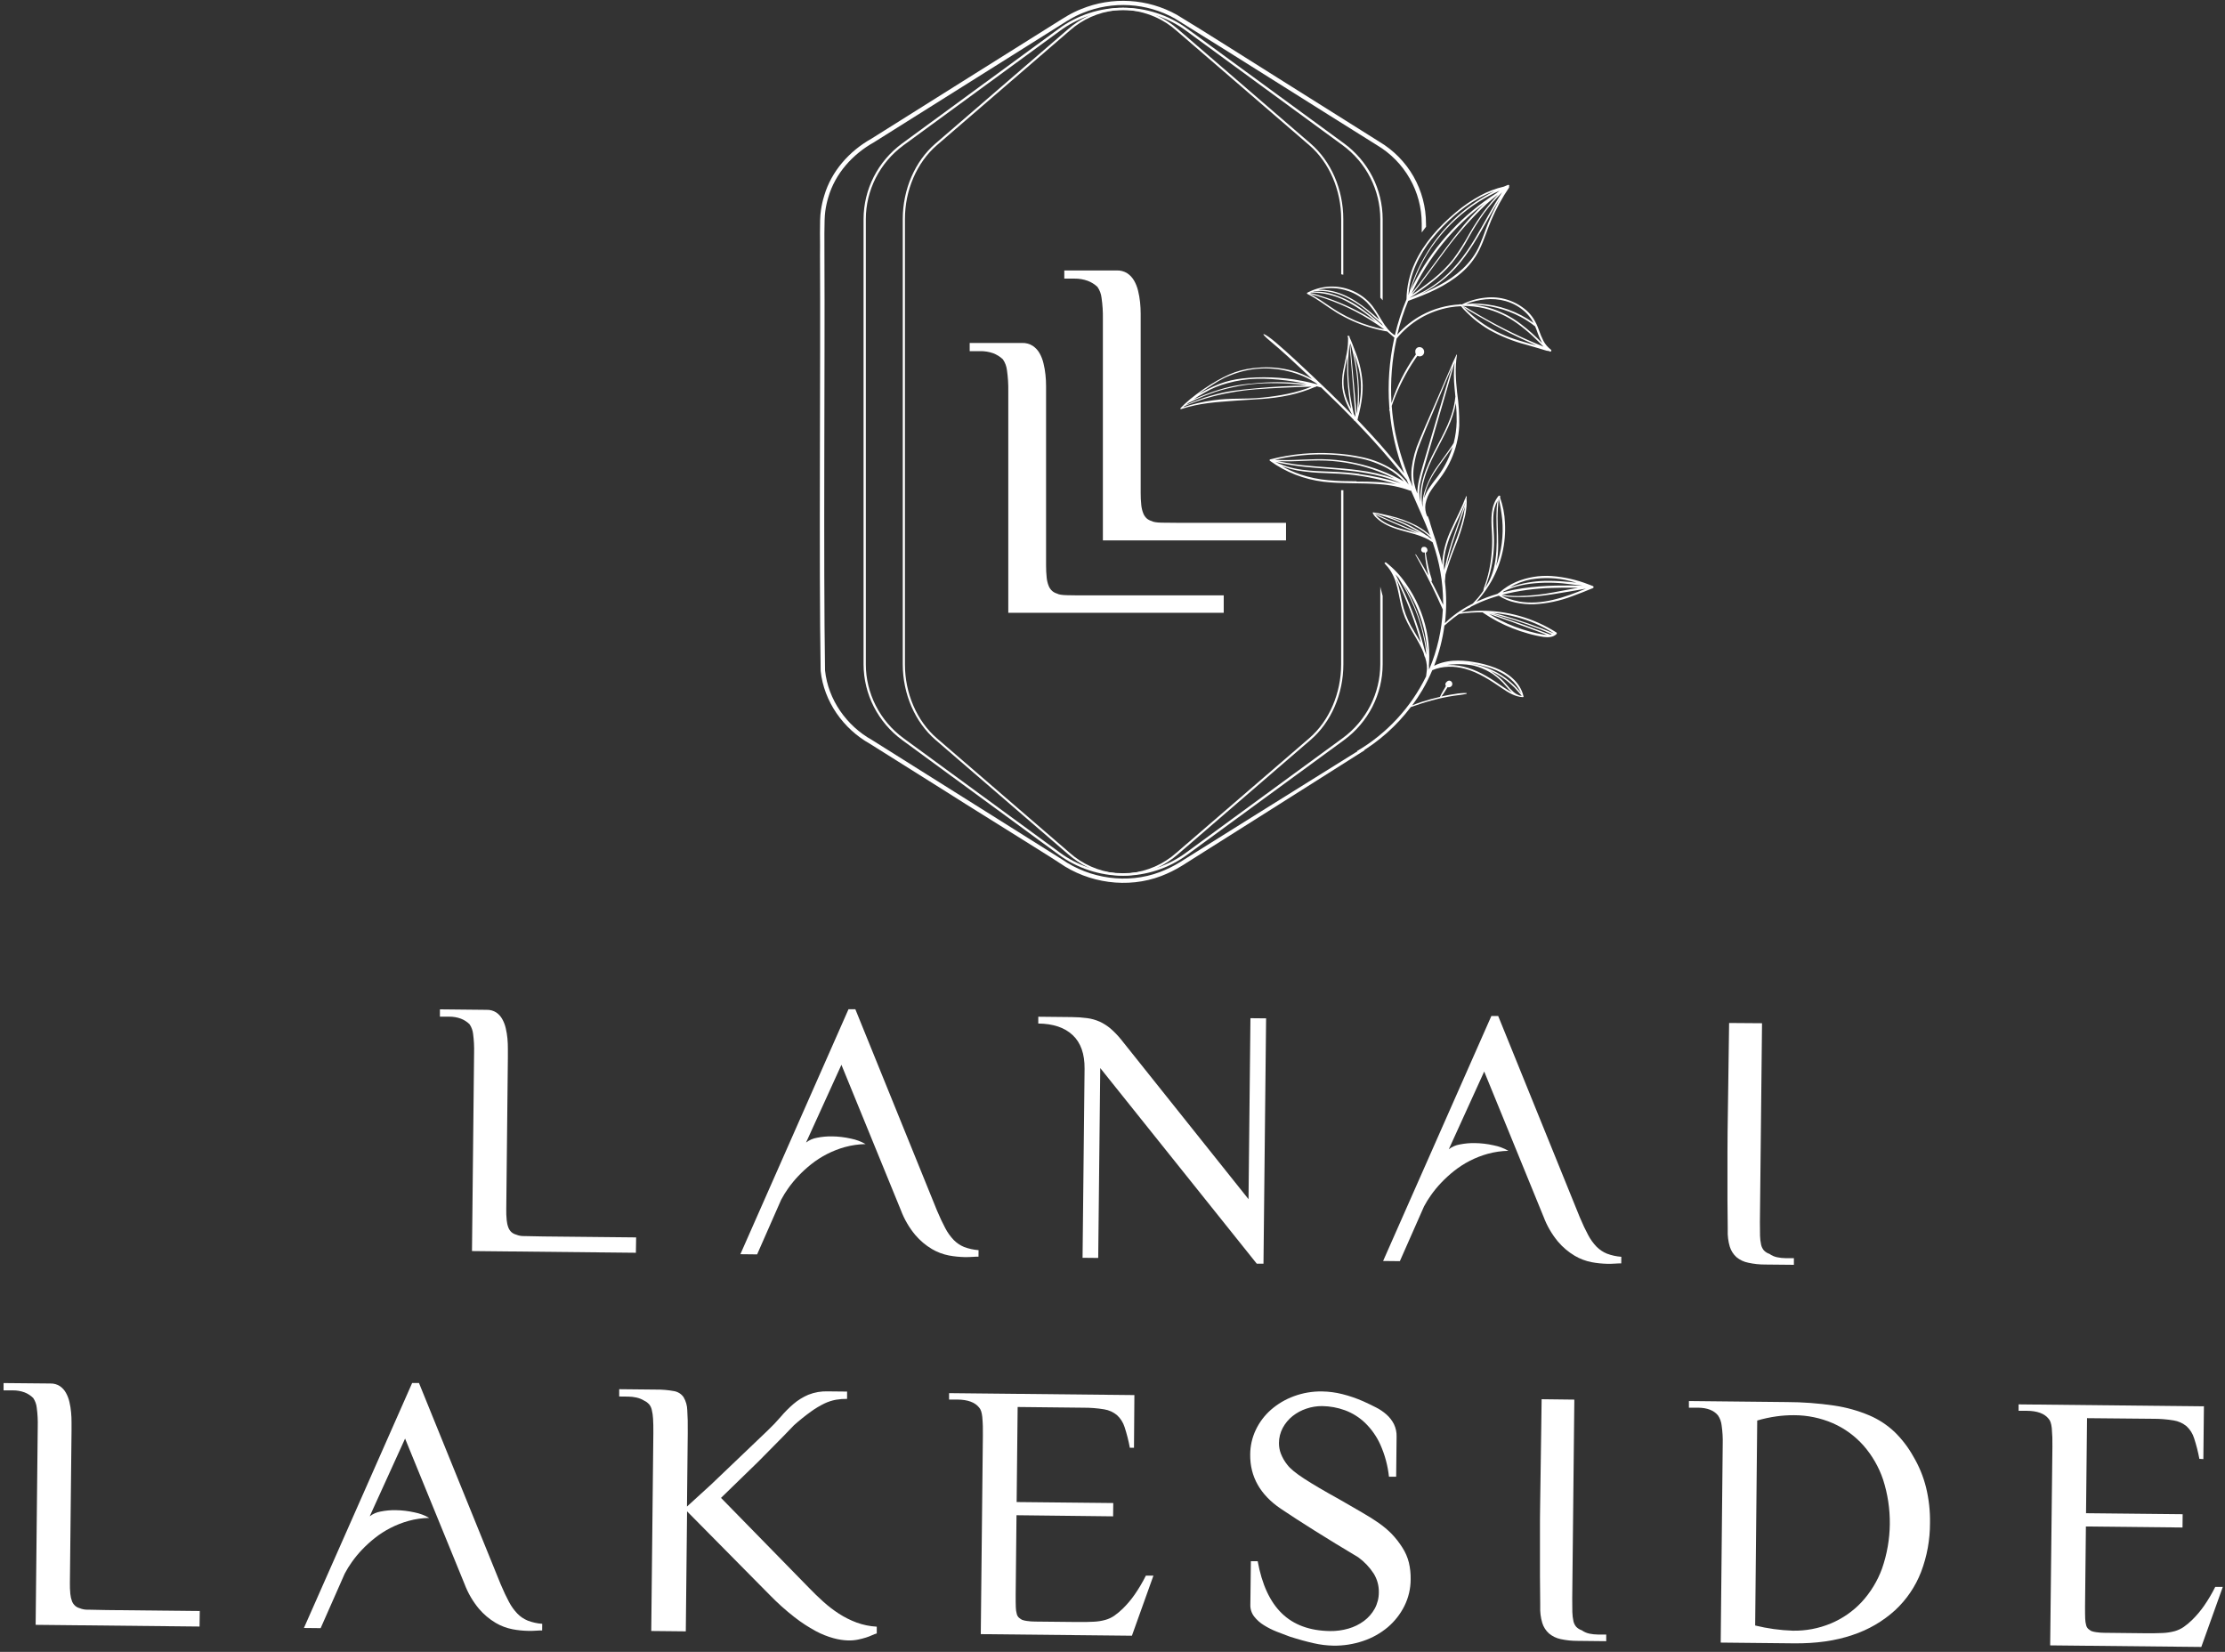 <svg width="392" height="291" viewBox="0 0 392 291" fill="none" xmlns="http://www.w3.org/2000/svg">
<rect x="0" y="0" width="392" height="291" fill="#333333" stroke="none"/>
<path d="M112.031 220.69L83.154 220.389L83.525 185.461C83.555 184.363 83.499 183.264 83.355 182.174C83.294 181.548 83.076 180.947 82.721 180.425C82.285 180.001 81.766 179.669 81.196 179.449C80.533 179.208 79.831 179.089 79.124 179.098H77.505V177.81L85.778 177.896C86.359 177.883 86.931 178.042 87.421 178.353C87.863 178.655 88.228 179.056 88.484 179.524C88.767 180.028 88.976 180.569 89.103 181.132C89.245 181.732 89.344 182.341 89.402 182.955C89.457 183.576 89.481 184.177 89.477 184.763C89.473 185.348 89.477 185.852 89.477 186.273L89.194 213.003C89.18 213.648 89.206 214.293 89.268 214.935C89.306 215.388 89.406 215.833 89.568 216.259C89.685 216.566 89.873 216.843 90.115 217.067C90.344 217.261 90.613 217.403 90.903 217.481C91.383 217.682 91.903 217.775 92.424 217.75C93.212 217.779 94.299 217.801 95.686 217.816L112.074 217.984L112.031 220.69Z" fill="white"/>
<path d="M172.391 221.381C172.096 221.381 171.733 221.381 171.312 221.416C170.89 221.451 170.425 221.455 169.917 221.451C169.002 221.43 168.091 221.336 167.191 221.17C166.133 220.966 165.119 220.583 164.193 220.038C163.082 219.378 162.089 218.54 161.254 217.559C160.17 216.254 159.312 214.778 158.717 213.194L148.242 187.577L142.01 201.272C142.573 200.836 143.236 200.546 143.94 200.429C144.811 200.253 145.699 200.172 146.588 200.187C147.701 200.201 148.811 200.332 149.897 200.577C150.813 200.755 151.693 201.082 152.501 201.545C151.266 201.569 150.039 201.746 148.849 202.072C146.682 202.677 144.66 203.709 142.904 205.105C142.098 205.746 141.339 206.441 140.631 207.186C139.993 207.861 139.403 208.58 138.866 209.337C138.407 209.979 137.993 210.65 137.625 211.348L133.39 220.975L130.44 220.943L149.491 177.786H150.692L165.087 213.272C165.603 214.494 166.092 215.525 166.545 216.368C166.94 217.124 167.44 217.822 168.03 218.441C168.548 218.968 169.169 219.387 169.854 219.671C170.672 219.978 171.53 220.166 172.403 220.229L172.391 221.381Z" fill="white"/>
<path d="M182.925 179.11L188.854 179.172C189.761 179.176 190.666 179.239 191.565 179.36C192.316 179.462 193.05 179.67 193.743 179.977C194.431 180.294 195.073 180.702 195.65 181.191C196.334 181.785 196.962 182.438 197.529 183.143L219.964 211.25L220.303 179.368L223.061 179.395L222.6 222.618H221.418L193.842 188.151L193.483 221.603L190.725 221.576L191.08 188.28C191.106 185.662 190.409 183.685 188.988 182.35C187.567 181.015 185.545 180.334 182.921 180.308L182.925 179.11Z" fill="white"/>
<path d="M285.631 222.563C285.336 222.563 284.977 222.563 284.552 222.599C284.126 222.634 283.665 222.638 283.157 222.634C282.244 222.613 281.333 222.519 280.435 222.353C279.376 222.15 278.36 221.767 277.433 221.22C276.323 220.561 275.331 219.723 274.498 218.742C273.412 217.437 272.554 215.962 271.957 214.377L261.486 188.76L255.25 202.455C255.813 202.02 256.476 201.73 257.18 201.612C258.051 201.436 258.939 201.354 259.828 201.369C260.941 201.384 262.051 201.515 263.137 201.76C264.058 201.937 264.944 202.266 265.756 202.732C264.523 202.755 263.297 202.932 262.109 203.259C259.941 203.862 257.918 204.894 256.164 206.292C255.356 206.93 254.597 207.626 253.891 208.373C253.25 209.047 252.659 209.766 252.122 210.524C251.663 211.166 251.248 211.837 250.881 212.534L246.626 222.169L243.676 222.138L262.747 178.981H263.952L278.331 214.443C278.843 215.665 279.332 216.696 279.789 217.539C280.181 218.296 280.68 218.994 281.27 219.612C281.789 220.14 282.411 220.558 283.098 220.842C283.914 221.15 284.772 221.338 285.643 221.4L285.631 222.563Z" fill="white"/>
<path d="M310.434 180.254L310.06 215.31C310.06 216.252 310.068 217.043 310.083 217.684C310.096 218.218 310.159 218.75 310.272 219.272C310.352 219.644 310.522 219.99 310.769 220.28C311.039 220.56 311.374 220.769 311.746 220.889C312.15 221.18 312.612 221.382 313.101 221.482C313.591 221.583 314.09 221.636 314.59 221.642H316.048V222.813L311.009 222.763C310.002 222.768 308.998 222.662 308.015 222.446C307.251 222.299 306.537 221.963 305.939 221.47C305.384 220.972 304.976 220.334 304.757 219.624C304.477 218.679 304.354 217.696 304.391 216.712V216.274C304.363 214.533 304.351 212.905 304.344 211.387C304.336 209.868 304.344 208.424 304.344 207.05C304.344 205.675 304.344 204.36 304.344 203.091C304.344 201.822 304.344 200.577 304.367 199.34C304.383 197.958 304.403 196.57 304.426 195.178C304.45 193.784 304.474 192.32 304.489 190.778C304.505 189.236 304.529 187.609 304.556 185.879C304.584 184.15 304.611 182.264 304.635 180.211L310.434 180.254Z" fill="white"/>
<path d="M35.156 286.535L6.28 286.235L6.65 251.303C6.681 250.205 6.623 249.106 6.477 248.016C6.417 247.39 6.201 246.789 5.846 246.267C5.411 245.84 4.892 245.505 4.322 245.284C3.657 245.042 2.953 244.923 2.246 244.932H0.63V243.644L8.903 243.722C9.485 243.709 10.058 243.869 10.546 244.183C10.989 244.484 11.354 244.886 11.61 245.354C11.893 245.858 12.101 246.4 12.228 246.962C12.371 247.564 12.469 248.174 12.524 248.789C12.581 249.39 12.607 249.993 12.602 250.597C12.602 251.182 12.602 251.686 12.602 252.104L12.315 278.833C12.303 279.485 12.328 280.136 12.39 280.785C12.431 281.236 12.533 281.68 12.693 282.105C12.814 282.4 12.999 282.666 13.237 282.881C13.465 283.077 13.734 283.22 14.025 283.299C14.505 283.499 15.025 283.59 15.545 283.565C16.333 283.596 17.413 283.615 18.807 283.631L35.195 283.803L35.156 286.535Z" fill="white"/>
<path d="M95.516 287.226C95.217 287.226 94.859 287.226 94.437 287.265C94.016 287.305 93.551 287.301 93.043 287.297C92.127 287.28 91.215 287.186 90.316 287.016C89.259 286.813 88.245 286.432 87.319 285.887C86.208 285.225 85.215 284.386 84.38 283.405C83.296 282.1 82.439 280.627 81.843 279.044L71.368 253.423L65.135 267.118C65.698 266.685 66.36 266.396 67.062 266.275C67.934 266.1 68.823 266.02 69.713 266.036C70.827 266.051 71.936 266.182 73.022 266.427C73.939 266.605 74.819 266.933 75.626 267.399C74.391 267.418 73.164 267.596 71.974 267.926C70.867 268.234 69.795 268.654 68.775 269.179C67.8 269.681 66.877 270.276 66.018 270.955C65.213 271.597 64.454 272.292 63.745 273.036C63.106 273.711 62.516 274.43 61.98 275.187C61.522 275.83 61.107 276.503 60.739 277.201L56.492 286.82L53.545 286.789L72.612 243.636H73.818L88.213 279.099C88.729 280.317 89.217 281.351 89.67 282.191C90.065 282.947 90.565 283.645 91.156 284.263C91.671 284.794 92.292 285.213 92.98 285.493C93.796 285.804 94.655 285.994 95.528 286.055L95.516 287.226Z" fill="white"/>
<path d="M127.028 263.87L142.518 279.708C143.332 280.556 144.174 281.371 145.043 282.151C145.903 282.931 146.825 283.64 147.801 284.271C148.781 284.903 149.827 285.426 150.921 285.833C152.06 286.249 153.255 286.494 154.467 286.559V287.753C154.186 287.829 153.913 287.931 153.651 288.058C153.301 288.219 152.94 288.357 152.572 288.472C152.112 288.616 151.645 288.737 151.173 288.835C150.604 288.949 150.024 289 149.444 288.987C148.576 288.959 147.715 288.828 146.879 288.597C145.783 288.299 144.726 287.877 143.728 287.34C142.406 286.627 141.147 285.804 139.965 284.88C138.4 283.659 136.921 282.331 135.541 280.906L121.048 266.243L120.824 287.383L114.737 287.32L115.107 252.42C115.107 251.417 115.107 250.581 115.056 249.921C115.029 249.38 114.95 248.843 114.82 248.317C114.737 247.963 114.573 247.633 114.339 247.353C114.117 247.113 113.849 246.918 113.551 246.779C113.103 246.495 112.606 246.294 112.086 246.185C111.632 246.089 111.171 246.037 110.707 246.029L109.092 246.01V244.725L115.592 244.792C116.649 244.78 117.704 244.87 118.743 245.061C119.08 245.117 119.403 245.239 119.692 245.42C119.98 245.601 120.23 245.838 120.426 246.115C120.841 246.819 121.067 247.615 121.084 248.43C121.157 249.437 121.185 250.788 121.166 252.482L121.032 265.396L125.255 261.543L135.218 252.033C136.04 251.255 136.821 250.436 137.558 249.578C138.243 248.767 138.993 248.012 139.8 247.321C140.583 246.652 141.465 246.106 142.416 245.701C143.515 245.265 144.695 245.063 145.879 245.108L149.239 245.143V246.431C148.579 246.422 147.92 246.473 147.269 246.584C146.564 246.716 145.879 246.941 145.232 247.251C144.405 247.657 143.614 248.132 142.869 248.672C141.83 249.421 140.832 250.224 139.879 251.077C139.666 251.307 139.044 251.947 138.019 253.005C136.995 254.063 135.522 255.555 133.599 257.483L127.028 263.87Z" fill="white"/>
<path d="M179.289 247.86L179.112 264.604L196.134 264.779L196.107 267.122L179.088 266.927L178.942 280.937C178.942 281.878 178.942 282.612 178.966 283.135C178.972 283.545 179.031 283.951 179.143 284.345C179.203 284.58 179.327 284.794 179.502 284.962C179.674 285.113 179.863 285.244 180.065 285.353C180.337 285.449 180.618 285.516 180.904 285.552C181.402 285.626 181.905 285.662 182.409 285.661L189.607 285.735C190.833 285.751 191.847 285.735 192.648 285.688C193.357 285.662 194.06 285.553 194.744 285.364C195.306 285.206 195.838 284.958 196.319 284.63C196.865 284.243 197.378 283.813 197.852 283.342C198.598 282.605 199.276 281.803 199.877 280.945C200.624 279.87 201.293 278.743 201.878 277.572H203.21L199.42 288.152L172.793 287.875L173.163 252.881C173.189 251.785 173.154 250.689 173.057 249.597C172.97 248.789 172.781 248.239 172.49 247.942C171.757 247.031 170.494 246.568 168.7 246.552H167.207V245.42L199.857 245.76L199.786 255.043H199.057C198.829 253.812 198.519 252.597 198.132 251.405C197.879 250.595 197.416 249.865 196.788 249.289C196.143 248.756 195.364 248.406 194.535 248.274C193.331 248.075 192.112 247.978 190.891 247.985L179.289 247.86Z" fill="white"/>
<path d="M220.378 275.023H221.579C222.32 279.114 223.736 282.176 225.826 284.209C227.917 286.241 230.749 287.282 234.324 287.332C235.423 287.348 236.518 287.2 237.574 286.895C238.556 286.615 239.48 286.161 240.3 285.556C241.079 284.976 241.725 284.239 242.195 283.393C242.676 282.506 242.927 281.515 242.923 280.508C242.946 279.355 242.638 278.22 242.037 277.233C241.313 276.113 240.389 275.134 239.311 274.344C236.493 272.663 233.936 271.101 231.641 269.659C229.345 268.217 227.345 266.924 225.641 265.779C222.014 263.312 220.22 260.13 220.26 256.234C220.264 254.735 220.598 253.254 221.241 251.897C221.882 250.542 222.796 249.332 223.927 248.34C225.108 247.311 226.47 246.507 227.946 245.967C229.545 245.375 231.242 245.088 232.949 245.12C234.134 245.14 235.313 245.296 236.463 245.584C237.74 245.903 238.986 246.33 240.189 246.861C240.946 247.204 241.681 247.558 242.396 247.923C243.08 248.264 243.716 248.693 244.286 249.199C244.821 249.674 245.26 250.243 245.583 250.878C245.918 251.574 246.079 252.34 246.051 253.111L245.976 260.138H244.708C244.501 258.198 243.992 256.302 243.199 254.516C242.553 253.072 241.636 251.761 240.497 250.655C239.482 249.681 238.275 248.925 236.951 248.434C235.664 247.965 234.305 247.717 232.933 247.7C231.995 247.695 231.063 247.845 230.175 248.145C229.291 248.436 228.466 248.878 227.737 249.453C227.024 250.022 226.435 250.727 226.003 251.526C225.558 252.355 225.326 253.28 225.326 254.22C225.322 254.849 225.434 255.473 225.657 256.062C225.928 256.765 226.305 257.423 226.776 258.014C227.275 258.693 228.286 259.526 229.809 260.513C231.332 261.499 233.374 262.699 235.935 264.112C237.511 265.028 238.861 265.809 239.985 266.454C241.109 267.1 242.09 267.718 242.927 268.308C243.726 268.869 244.473 269.497 245.161 270.186C245.879 270.932 246.518 271.748 247.068 272.622C247.592 273.433 247.98 274.323 248.214 275.257C248.441 276.222 248.547 277.211 248.529 278.201C248.532 279.842 248.151 281.461 247.418 282.932C246.705 284.355 245.711 285.621 244.495 286.657C243.218 287.727 241.747 288.548 240.162 289.077C238.466 289.652 236.683 289.931 234.891 289.901C233.729 289.878 232.572 289.734 231.44 289.471C230.195 289.198 228.782 288.808 227.201 288.3C226.489 288.04 225.726 287.75 224.912 287.429C224.128 287.118 223.373 286.737 222.659 286.29C222.002 285.886 221.423 285.369 220.949 284.763C220.496 284.171 220.262 283.441 220.287 282.698L220.378 275.023Z" fill="white"/>
<path d="M277.366 246.56L276.996 281.617C276.996 282.557 276.996 283.35 277.015 283.986C277.03 284.52 277.093 285.052 277.204 285.575C277.283 285.948 277.453 286.295 277.701 286.586C277.972 286.865 278.307 287.074 278.678 287.195C279.084 287.486 279.547 287.688 280.037 287.789C280.527 287.888 281.026 287.94 281.526 287.945H282.984V289.116L277.941 289.061C276.936 289.066 275.933 288.961 274.951 288.749C274.195 288.588 273.49 288.247 272.899 287.753C272.344 287.253 271.936 286.614 271.717 285.903C271.437 284.96 271.314 283.977 271.354 282.995V282.554C271.331 280.815 271.316 279.187 271.311 277.67C271.311 276.151 271.311 274.703 271.311 273.333C271.311 271.962 271.311 270.643 271.311 269.374C271.311 268.105 271.311 266.856 271.335 265.619C271.35 264.237 271.37 262.85 271.394 261.457C271.421 260.068 271.441 258.6 271.457 257.062C271.473 255.523 271.496 253.888 271.528 252.162C271.559 250.437 271.583 248.543 271.603 246.49L277.366 246.56Z" fill="white"/>
<path d="M303.508 254.434C303.541 253.326 303.478 252.217 303.319 251.12C303.255 250.482 303.033 249.869 302.673 249.336C301.943 248.451 300.776 247.999 299.171 247.981H297.552V246.81L314.767 246.99C317.572 246.994 320.373 247.201 323.147 247.61C325.277 247.923 327.358 248.504 329.34 249.34C331.002 250.05 332.522 251.051 333.827 252.295C335.109 253.554 336.203 254.988 337.077 256.554C338.095 258.265 338.855 260.114 339.334 262.043C339.831 264.087 340.064 266.186 340.027 268.289C340.036 271.24 339.502 274.167 338.452 276.928C337.46 279.488 335.896 281.791 333.878 283.666C331.72 285.623 329.169 287.106 326.393 288.019C323.409 289.047 319.943 289.539 315.993 289.495L303.154 289.362L303.508 254.434ZM309.225 286.352C311.391 286.884 313.608 287.19 315.839 287.265C318.136 287.31 320.417 286.879 322.536 286.001C324.589 285.146 326.435 283.87 327.953 282.257C329.548 280.533 330.781 278.512 331.581 276.311C333.341 271.247 333.405 265.756 331.762 260.653C331.018 258.438 329.838 256.391 328.292 254.629C326.807 252.963 324.979 251.631 322.93 250.726C320.765 249.788 318.427 249.304 316.064 249.305C315.04 249.299 314.017 249.367 313.003 249.508C311.847 249.666 310.705 249.912 309.587 250.242L309.225 286.352Z" fill="white"/>
<path d="M367.694 249.828L367.517 266.571L384.539 266.747L384.516 269.089L367.493 268.91L367.344 282.921C367.344 283.861 367.344 284.595 367.367 285.118C367.377 285.529 367.436 285.936 367.545 286.333C367.608 286.564 367.731 286.776 367.903 286.945C368.077 287.095 368.268 287.226 368.47 287.336C368.742 287.43 369.024 287.495 369.309 287.531C369.807 287.605 370.311 287.642 370.814 287.64L378.008 287.718C379.233 287.718 380.245 287.718 381.053 287.672C381.761 287.641 382.464 287.532 383.149 287.348C383.71 287.186 384.242 286.937 384.725 286.61C385.272 286.224 385.786 285.793 386.261 285.321C387.005 284.583 387.681 283.781 388.282 282.924C389.03 281.849 389.698 280.722 390.283 279.552H391.615L387.825 290.131L361.198 289.854L361.592 254.86C361.615 253.764 361.578 252.668 361.482 251.577C361.395 250.769 361.206 250.218 360.914 249.921C360.187 249.011 358.924 248.547 357.125 248.532H355.635V247.4L388.286 247.743L388.187 257.038L387.486 256.995C387.256 255.764 386.946 254.548 386.556 253.357C386.305 252.547 385.843 251.817 385.217 251.241C384.568 250.711 383.789 250.36 382.96 250.226C381.756 250.026 380.536 249.93 379.316 249.937L367.694 249.828Z" fill="white"/>
<path d="M215.595 107.955H177.639V68.916C177.661 67.689 177.584 66.462 177.41 65.247C177.334 64.547 177.085 63.877 176.685 63.295C176.19 62.828 175.606 62.465 174.968 62.225C174.223 61.965 173.437 61.84 172.647 61.858H170.839V60.418H180.085C180.734 60.396 181.375 60.567 181.925 60.91C182.422 61.238 182.835 61.676 183.13 62.19C183.451 62.751 183.689 63.354 183.835 63.982C184.002 64.651 184.12 65.331 184.19 66.016C184.262 66.686 184.297 67.36 184.296 68.034V99.585C184.292 100.306 184.328 101.027 184.403 101.744C184.451 102.248 184.57 102.744 184.757 103.215C184.892 103.558 185.105 103.866 185.38 104.113C185.631 104.326 185.927 104.482 186.246 104.57C186.506 104.734 187.074 104.828 187.944 104.851C188.815 104.875 190.036 104.882 191.596 104.882H215.595V107.955Z" fill="white"/>
<path d="M226.571 95.197H194.306V56.159C194.327 54.933 194.25 53.707 194.074 52.493C194.001 51.792 193.752 51.121 193.349 50.541C192.855 50.074 192.271 49.71 191.631 49.471C190.888 49.202 190.102 49.07 189.311 49.081H187.507V47.644H196.749C197.399 47.622 198.042 47.793 198.593 48.136C199.087 48.465 199.499 48.904 199.794 49.417C200.114 49.977 200.353 50.579 200.503 51.205C200.669 51.875 200.787 52.556 200.858 53.242C200.928 53.913 200.963 54.587 200.964 55.261V86.812C200.958 87.533 200.993 88.253 201.07 88.97C201.119 89.475 201.239 89.97 201.425 90.442C201.559 90.785 201.77 91.092 202.043 91.34C202.296 91.55 202.592 91.705 202.91 91.793C203.173 91.957 203.74 92.05 204.612 92.074C205.487 92.097 206.7 92.109 208.26 92.109H226.571V95.197Z" fill="white"/>
<path d="M280.66 103.251C280.411 103.149 280.159 103.055 279.903 102.962C277.808 102.143 275.601 101.642 273.356 101.474C271.2 101.33 269.04 101.694 267.053 102.536C266.02 102.984 265.065 103.592 264.224 104.336C264.094 104.414 263.972 104.496 263.85 104.582V104.605C262.571 104.978 261.322 105.448 260.115 106.011L260.419 105.675C260.893 105.14 261.335 104.578 261.742 103.992C261.959 103.684 262.164 103.368 262.361 103.044C262.505 102.832 262.637 102.611 262.755 102.384C264.516 99.243 265.343 95.673 265.142 92.086C265.082 90.564 264.789 89.061 264.271 87.627C264.279 87.614 264.288 87.6 264.299 87.588C264.322 87.551 264.331 87.506 264.323 87.462C264.316 87.419 264.293 87.379 264.258 87.351C264.224 87.323 264.18 87.308 264.135 87.31C264.091 87.311 264.048 87.328 264.015 87.358C262.57 89.111 262.707 91.481 262.833 93.604C262.984 95.856 262.832 98.118 262.38 100.331C262.246 100.967 262.089 101.599 261.904 102.22C261.719 102.841 261.466 103.391 261.329 103.996C261.327 104.007 261.328 104.017 261.332 104.027C261.336 104.037 261.343 104.045 261.352 104.051C261.053 104.473 260.746 104.886 260.415 105.285C260.162 105.581 259.902 105.874 259.627 106.159C259.576 106.218 259.52 106.272 259.469 106.327C259.119 106.502 258.772 106.686 258.429 106.881C257.623 107.341 256.85 107.856 256.117 108.423C255.568 108.838 255.05 109.292 254.568 109.782C254.858 107.339 254.858 104.87 254.568 102.427C254.604 102.037 254.631 101.615 254.667 101.213C255.131 99.6 255.676 98.012 256.302 96.454C257.074 94.62 257.687 92.723 258.134 90.786C258.247 90.238 258.328 89.684 258.374 89.126C258.413 88.668 258.413 88.207 258.374 87.749C258.374 87.666 258.402 87.581 258.409 87.499C258.417 87.417 258.346 87.409 258.319 87.456C258.312 87.45 258.304 87.446 258.295 87.444C258.287 87.443 258.278 87.444 258.27 87.447C258.261 87.45 258.254 87.456 258.249 87.463C258.244 87.47 258.241 87.478 258.24 87.487V87.624C258.023 88.014 257.885 88.463 257.708 88.873C257.499 89.369 257.275 89.857 257.046 90.344C256.601 91.297 256.132 92.242 255.703 93.202C254.866 94.921 254.333 96.77 254.127 98.668C254.127 98.953 254.1 99.241 254.1 99.526C254.052 99.3 254.009 99.066 253.95 98.839C253.781 98.125 253.58 97.422 253.359 96.723C253.359 96.723 253.359 96.723 253.359 96.692C253.119 95.734 252.827 94.789 252.484 93.862C252.335 93.393 252.185 92.925 252.043 92.453C251.921 91.952 251.761 91.462 251.567 90.985C251.56 90.977 251.552 90.97 251.543 90.966C251.534 90.961 251.524 90.959 251.513 90.959C251.503 90.959 251.493 90.961 251.484 90.966C251.475 90.97 251.466 90.977 251.46 90.985C251.136 90.301 251.026 89.537 251.145 88.791C251.313 87.881 251.677 87.018 252.213 86.261C252.8 85.391 253.485 84.59 254.088 83.728C254.676 82.885 255.185 81.992 255.608 81.057C256.489 79.137 256.992 77.067 257.09 74.96C257.116 73.021 256.992 71.082 256.719 69.162C256.479 66.98 256.325 64.786 256.676 62.608C256.68 62.599 256.682 62.589 256.682 62.578C256.682 62.569 256.68 62.559 256.676 62.549C256.676 62.479 256.605 62.436 256.574 62.502L256.55 62.549V62.596C256.156 63.377 255.829 64.181 255.486 64.981L254.411 67.488C253.69 69.17 252.953 70.849 252.224 72.531C251.496 74.214 250.763 75.842 250.077 77.52C249.382 79.1 248.918 80.769 248.699 82.478C248.615 83.301 248.629 84.13 248.742 84.949C248.781 85.211 248.829 85.48 248.892 85.75C247.515 82.655 246.476 79.424 245.791 76.111C245.502 74.588 245.302 73.05 245.193 71.505C246.089 68.921 247.278 66.448 248.738 64.13C248.97 63.767 249.211 63.408 249.455 63.053C249.538 62.932 249.632 62.811 249.727 62.686C249.864 62.761 250.02 62.793 250.176 62.78C250.363 62.766 250.54 62.687 250.674 62.556C250.807 62.425 250.889 62.251 250.905 62.065C250.923 61.872 250.876 61.678 250.771 61.515C250.653 61.34 250.473 61.215 250.267 61.167C250.168 61.142 250.066 61.137 249.966 61.152C249.865 61.168 249.769 61.203 249.684 61.257C249.518 61.368 249.401 61.537 249.357 61.73C249.335 61.815 249.335 61.905 249.357 61.991C249.351 62.043 249.351 62.095 249.357 62.147C249.375 62.245 249.409 62.338 249.459 62.424L249.262 62.713C249.041 63.029 248.829 63.349 248.624 63.67C248.206 64.318 247.812 64.979 247.442 65.653C246.711 67 246.077 68.397 245.547 69.834C245.405 70.224 245.275 70.615 245.153 71.005C244.924 67.195 245.229 63.372 246.059 59.645C248.415 56.737 251.76 54.78 255.467 54.14C256.107 54.034 256.753 53.969 257.401 53.945C257.684 54.314 257.998 54.659 258.339 54.976C258.74 55.377 259.161 55.767 259.599 56.147C260.452 56.861 261.361 57.505 262.317 58.075C264.389 59.24 266.604 60.132 268.908 60.73C269.609 60.933 270.311 61.12 271.008 61.335C271.343 61.437 271.674 61.542 272.008 61.64C272.311 61.754 272.628 61.826 272.95 61.854L273.056 61.925C273.242 62.034 273.419 61.737 273.253 61.608C272.71 61.2 272.263 60.681 271.942 60.086C271.621 59.455 271.346 58.803 271.118 58.134C270.884 57.453 270.577 56.799 270.204 56.182C269.861 55.649 269.449 55.162 268.979 54.734C268 53.864 266.847 53.21 265.595 52.813C264.343 52.417 263.021 52.288 261.715 52.434C260.271 52.575 258.866 52.978 257.57 53.625H257.373L257.33 53.586C257.319 53.577 257.306 53.571 257.292 53.568C257.278 53.566 257.263 53.567 257.249 53.571C257.236 53.575 257.223 53.583 257.213 53.593C257.203 53.603 257.196 53.615 257.192 53.629C254.846 53.751 252.558 54.392 250.495 55.507C248.857 56.397 247.39 57.567 246.162 58.962C246.649 56.93 247.295 54.938 248.092 53.004C251.409 51.798 254.75 50.42 257.436 48.086C258.74 46.972 259.811 45.617 260.588 44.096C261.455 42.386 261.983 40.528 262.739 38.771C263.594 36.774 264.637 34.862 265.855 33.06C265.871 33.032 265.88 33 265.88 32.968C265.88 32.936 265.871 32.904 265.855 32.876C265.885 32.849 265.905 32.812 265.911 32.772C265.918 32.732 265.91 32.691 265.89 32.656C265.87 32.621 265.838 32.593 265.801 32.578C265.763 32.563 265.721 32.56 265.682 32.572L264.961 32.872C263.517 33.204 262.125 33.729 260.824 34.434C259.279 35.267 257.826 36.258 256.491 37.393C253.552 39.852 250.869 42.815 249.27 46.313C248.331 48.323 247.829 50.505 247.797 52.719C246.938 54.778 246.252 56.902 245.744 59.071C245.309 58.776 244.912 58.428 244.562 58.036C244.141 57.54 243.764 57.008 243.436 56.448C242.738 55.304 242.108 54.133 241.155 53.168C240.267 52.275 239.201 51.575 238.024 51.113C236.848 50.65 235.588 50.436 234.324 50.483C233.031 50.536 231.764 50.858 230.605 51.427H230.569C230.561 51.428 230.553 51.431 230.546 51.437C230.54 51.443 230.535 51.45 230.534 51.459C230.463 51.494 230.392 51.525 230.325 51.564C230.305 51.574 230.288 51.588 230.276 51.607C230.265 51.626 230.258 51.647 230.258 51.669C230.258 51.691 230.265 51.713 230.276 51.731C230.288 51.75 230.305 51.765 230.325 51.775C232.177 52.684 233.776 54.027 235.533 55.093C237.296 56.158 239.184 57.005 241.155 57.615C242.22 57.945 243.305 58.206 244.405 58.396C244.822 58.759 245.24 59.126 245.661 59.481C245.661 59.524 245.661 59.567 245.634 59.61C245.62 59.626 245.611 59.646 245.606 59.667C245.601 59.688 245.601 59.71 245.606 59.731C244.757 63.635 244.473 67.638 244.763 71.622C244.763 71.766 244.791 71.911 244.803 72.055C244.803 72.121 244.763 72.188 244.747 72.254C244.732 72.32 244.783 72.332 244.826 72.328C245.165 76.017 245.996 79.646 247.296 83.118L247.403 83.388C246.875 82.697 246.323 82.025 245.772 81.358C244.869 80.261 243.94 79.183 243.014 78.122C241.753 76.706 240.465 75.315 239.149 73.948C239.167 73.929 239.18 73.907 239.189 73.882C239.217 73.765 239.239 73.646 239.256 73.527C239.371 73.155 239.466 72.777 239.539 72.395C239.654 71.891 239.756 71.388 239.839 70.876C240.006 69.872 240.085 68.856 240.075 67.839C239.987 65.905 239.583 63.999 238.878 62.194C238.692 61.683 238.484 61.171 238.291 60.664C238.125 60.254 237.968 59.836 237.774 59.438L237.751 59.251C237.751 59.241 237.747 59.232 237.74 59.226C237.734 59.219 237.725 59.215 237.715 59.215C237.706 59.215 237.697 59.219 237.69 59.226C237.684 59.232 237.68 59.241 237.68 59.251L237.637 59.169C237.566 59.04 237.388 59.169 237.424 59.286C237.459 59.403 237.475 59.446 237.503 59.524C237.503 59.914 237.503 60.34 237.467 60.75C237.426 61.248 237.359 61.745 237.266 62.237C237.081 63.252 236.825 64.255 236.644 65.274C236.45 66.265 236.397 67.278 236.486 68.284C236.607 69.248 236.866 70.191 237.255 71.083C237.467 71.591 237.708 72.086 237.964 72.57L238.235 73.09C237.877 72.723 237.518 72.352 237.156 71.985C235.16 69.97 233.123 67.994 231.046 66.055C228.99 64.126 226.937 62.182 224.79 60.351C222.643 58.52 221.638 58.306 223.77 60.074C225.901 61.843 227.977 63.787 230.026 65.707L231.152 66.765C230.089 66.144 228.949 65.662 227.76 65.333C225.939 64.83 224.046 64.629 222.158 64.735C218.483 64.931 216.419 65.821 213.306 67.722C212.436 68.253 211.601 68.842 210.789 69.455C210.057 69.994 209.357 70.573 208.689 71.188C208.593 71.272 208.503 71.364 208.422 71.462C208.284 71.591 208.146 71.723 208.028 71.852C208.013 71.867 208.004 71.886 208.004 71.907C207.993 71.912 207.984 71.919 207.976 71.928C207.968 71.938 207.963 71.948 207.959 71.959C207.955 71.97 207.954 71.982 207.955 71.994C207.956 72.006 207.959 72.017 207.965 72.028C207.97 72.038 207.977 72.048 207.987 72.055C207.996 72.063 208.006 72.069 208.017 72.072C208.029 72.076 208.041 72.077 208.053 72.076C208.065 72.075 208.076 72.072 208.087 72.067C211.423 70.981 214.169 70.853 217.66 70.583C221.051 70.322 223.766 70.345 227.114 69.623C228.693 69.282 230.236 68.79 231.72 68.155H231.763C231.792 68.162 231.823 68.158 231.85 68.145C231.876 68.131 231.897 68.109 231.909 68.081C231.935 68.078 231.96 68.067 231.98 68.05L232.767 68.261C233.902 69.346 235.026 70.442 236.14 71.548C236.928 72.328 237.715 73.131 238.503 73.956C238.503 73.987 238.523 74.023 238.535 74.054C238.545 74.081 238.564 74.103 238.59 74.117C238.615 74.13 238.645 74.135 238.673 74.128C239.795 75.299 240.906 76.47 241.994 77.673C243.889 79.761 245.705 81.92 247.481 84.11C247.592 84.247 247.706 84.376 247.82 84.501C247.938 84.793 248.06 85.086 248.183 85.379C247.378 84.257 246.353 83.308 245.169 82.588C243.635 81.65 241.953 80.973 240.193 80.585C238.404 80.182 236.582 79.938 234.749 79.855C233.021 79.76 231.289 79.786 229.565 79.933C227.606 80.109 225.665 80.443 223.762 80.932C223.739 80.941 223.719 80.956 223.703 80.975C223.688 80.994 223.678 81.016 223.674 81.04C223.67 81.064 223.672 81.089 223.681 81.112C223.689 81.135 223.704 81.155 223.722 81.171C226.505 83.18 229.759 84.451 233.177 84.864C236.459 85.254 239.78 85.028 243.073 85.301C244.902 85.417 246.704 85.797 248.423 86.429C248.45 86.443 248.481 86.45 248.512 86.45C248.542 86.45 248.573 86.443 248.6 86.429C249.723 89.045 250.936 91.625 251.949 94.287C251.744 94.096 251.531 93.897 251.311 93.741C250.722 93.282 250.093 92.877 249.431 92.531C247.967 91.789 246.416 91.227 244.814 90.856C244.346 90.739 243.881 90.633 243.408 90.532C242.917 90.415 242.42 90.324 241.919 90.259C241.91 90.259 241.901 90.261 241.893 90.266C241.885 90.27 241.878 90.275 241.872 90.282C241.867 90.289 241.863 90.297 241.86 90.306C241.858 90.315 241.858 90.324 241.86 90.333C241.854 90.342 241.851 90.352 241.851 90.362C241.851 90.373 241.854 90.383 241.86 90.391C242.008 90.712 242.224 90.997 242.494 91.227C242.767 91.493 243.063 91.733 243.38 91.945C244.015 92.362 244.695 92.703 245.409 92.964C247.044 93.573 248.781 93.866 250.408 94.49C250.841 94.65 251.261 94.841 251.665 95.06C251.878 95.178 252.083 95.309 252.28 95.451L252.406 95.537C253.619 98.961 254.243 102.564 254.249 106.194C254.249 106.311 254.249 106.432 254.249 106.549C254.068 106.159 253.879 105.769 253.694 105.378C253.391 104.75 253.075 104.121 252.756 103.497C252.567 103.106 252.362 102.759 252.169 102.392C252.196 102.383 252.219 102.366 252.235 102.344C252.251 102.321 252.26 102.294 252.26 102.267C252.25 102.061 252.206 101.858 252.13 101.666C252.067 101.467 252.008 101.275 251.949 101.068C251.827 100.635 251.712 100.198 251.618 99.757C251.444 98.976 251.295 98.176 251.188 97.375C251.272 97.34 251.345 97.282 251.397 97.207C251.433 97.152 251.461 97.091 251.48 97.028C251.486 96.983 251.486 96.937 251.48 96.891C251.477 96.807 251.456 96.725 251.419 96.65C251.381 96.574 251.328 96.508 251.263 96.454C251.202 96.402 251.13 96.365 251.052 96.346C250.974 96.327 250.892 96.327 250.814 96.345H250.755H250.724H250.684C250.61 96.381 250.545 96.435 250.495 96.501C250.439 96.575 250.402 96.661 250.388 96.752C250.374 96.844 250.384 96.937 250.416 97.024C250.453 97.11 250.511 97.185 250.586 97.243C250.614 97.266 250.646 97.286 250.68 97.301L250.731 97.325H250.771H250.846C250.902 97.331 250.959 97.331 251.015 97.325C251.082 98.129 251.181 98.933 251.322 99.729C251.401 100.151 251.48 100.573 251.571 100.99C251.602 101.119 251.634 101.248 251.661 101.381C251.354 100.826 251.041 100.273 250.724 99.722C250.33 99.023 249.888 98.344 249.455 97.66C249.416 97.606 249.337 97.66 249.368 97.723C250.739 100.17 252.035 102.657 253.209 105.203C253.544 105.925 253.848 106.663 254.198 107.373C254.025 110.986 253.217 114.541 251.811 117.878C251.802 117.905 251.792 117.931 251.779 117.956C251.783 117.71 251.771 117.463 251.744 117.219C251.787 116.676 251.807 116.129 251.807 115.583C251.805 114.073 251.644 112.567 251.326 111.09C250.687 108.114 249.449 105.296 247.686 102.806C246.721 101.386 245.535 100.126 244.172 99.073C244.16 99.064 244.146 99.057 244.131 99.055C244.115 99.052 244.1 99.053 244.085 99.058C244.07 99.064 244.057 99.072 244.047 99.084C244.037 99.095 244.03 99.109 244.026 99.124C244.01 99.122 243.993 99.125 243.978 99.132C243.963 99.139 243.951 99.15 243.942 99.164C243.933 99.178 243.929 99.195 243.929 99.211C243.93 99.227 243.935 99.243 243.944 99.257C244.145 99.499 244.369 99.722 244.566 99.968C244.77 100.223 244.954 100.493 245.118 100.776C245.444 101.339 245.708 101.936 245.906 102.556C246.347 103.918 246.536 105.343 246.871 106.733C247.034 107.436 247.254 108.125 247.529 108.794C247.813 109.444 248.132 110.079 248.486 110.695C249.175 111.917 249.947 113.092 250.534 114.369C250.637 114.587 250.727 114.814 250.818 115.04C250.866 115.281 250.935 115.517 251.023 115.747C251.028 115.762 251.036 115.776 251.047 115.787C251.058 115.799 251.071 115.807 251.086 115.813C251.161 116.051 251.224 116.289 251.275 116.531C251.361 116.96 251.405 117.395 251.405 117.831C251.362 118.273 251.303 118.714 251.247 119.155C248.579 124.627 244.35 129.202 239.082 132.315L239.374 132.732C242.946 130.629 246.066 127.85 248.557 124.554C249.144 124.374 249.719 124.163 250.302 123.968C250.885 123.773 251.563 123.578 252.201 123.402C253.485 123.053 254.789 122.775 256.105 122.571C256.845 122.457 257.606 122.403 258.339 122.235C258.413 122.215 258.437 122.087 258.339 122.083C257.678 122.074 257.018 122.129 256.369 122.247C255.703 122.344 255.041 122.457 254.399 122.594C254.249 122.621 254.104 122.657 253.958 122.688C254.159 122.422 254.352 122.145 254.525 121.864C254.628 121.696 254.73 121.532 254.836 121.368C254.899 121.263 254.97 121.157 255.037 121.048L255.112 121.072C255.208 121.086 255.305 121.081 255.399 121.057C255.492 121.033 255.58 120.99 255.656 120.931C255.741 120.868 255.806 120.781 255.841 120.681C255.881 120.554 255.881 120.418 255.841 120.291C255.802 120.171 255.724 120.067 255.619 119.996C255.514 119.926 255.388 119.892 255.262 119.9C255.199 119.909 255.139 119.931 255.085 119.963C255.014 119.988 254.953 120.033 254.907 120.092L254.88 120.139H254.852C254.774 120.206 254.714 120.29 254.675 120.385C254.637 120.493 254.637 120.611 254.675 120.72C254.688 120.769 254.709 120.815 254.738 120.857L254.541 121.2L254.245 121.704C254.045 122.037 253.863 122.381 253.702 122.735C253.702 122.735 253.702 122.735 253.702 122.762C252.626 123.004 251.559 123.289 250.511 123.633C249.94 123.82 249.357 124.023 248.801 124.257C249.452 123.378 250.057 122.466 250.613 121.524C251.262 120.409 251.838 119.254 252.339 118.066C254.143 117.285 256.199 117.308 258.086 117.812C260.501 118.456 262.593 119.865 264.63 121.251C265.729 121.997 266.923 122.746 268.294 122.813C268.318 122.813 268.341 122.807 268.362 122.795C268.383 122.783 268.4 122.765 268.41 122.744C268.421 122.722 268.426 122.698 268.423 122.675C268.42 122.651 268.411 122.628 268.396 122.61C267.837 120.185 265.67 118.522 263.44 117.644C262.178 117.162 260.868 116.814 259.532 116.606C258.363 116.398 257.172 116.33 255.987 116.403C255.342 116.451 254.703 116.562 254.08 116.734C253.763 116.824 253.453 116.934 253.15 117.062C252.985 117.133 252.819 117.203 252.662 117.285C253.542 115.005 254.151 112.631 254.478 110.211C255.002 109.766 255.506 109.305 256.054 108.884C256.385 108.63 256.723 108.384 257.066 108.15C258.445 107.946 259.84 107.854 261.234 107.877C261.246 107.906 261.267 107.932 261.293 107.951C262.911 109.049 264.647 109.965 266.47 110.683C267.372 111.038 268.292 111.346 269.227 111.605C270.131 111.869 271.053 112.071 271.985 112.21C272.773 112.315 273.639 112.28 274.234 111.691C274.267 111.651 274.282 111.6 274.277 111.548C274.272 111.497 274.247 111.45 274.207 111.417C270.19 108.863 265.506 107.531 260.734 107.588C259.645 107.601 258.558 107.695 257.484 107.869C257.685 107.74 257.878 107.603 258.086 107.478C258.295 107.354 258.543 107.221 258.772 107.088C258.779 107.1 258.791 107.109 258.805 107.113C258.819 107.117 258.834 107.115 258.847 107.108C258.961 107.033 259.067 106.948 259.174 106.866C260.284 106.285 261.438 105.79 262.625 105.386C263.097 105.222 263.578 105.074 264.059 104.937C264.945 105.523 265.938 105.932 266.982 106.143C268.076 106.382 269.195 106.483 270.315 106.444C272.609 106.324 274.869 105.845 277.012 105.023C278.241 104.586 279.446 104.094 280.648 103.598C280.681 103.583 280.709 103.559 280.729 103.529C280.748 103.499 280.76 103.464 280.761 103.428C280.762 103.392 280.753 103.356 280.735 103.325C280.718 103.294 280.691 103.268 280.66 103.251ZM264.051 87.854C264.332 89.067 264.537 90.297 264.665 91.535C264.785 92.91 264.758 94.293 264.587 95.662C264.409 97.056 264.073 98.425 263.586 99.745C263.736 99.054 263.837 98.353 263.889 97.649C264.055 95.513 263.85 93.378 263.846 91.242C263.849 90.11 263.918 88.979 264.051 87.854ZM262.046 102.45C262.215 101.947 262.369 101.435 262.506 100.92C262.789 99.845 262.989 98.75 263.105 97.645C263.219 96.548 263.252 95.444 263.204 94.342C263.156 93.214 263.03 92.086 263.093 90.957C263.127 89.994 263.38 89.05 263.834 88.197C263.539 90.06 263.661 91.988 263.688 93.862C263.716 95.974 263.688 98.137 263.16 100.198C262.936 101.05 262.618 101.875 262.211 102.657C262.061 102.915 261.908 103.169 261.742 103.438L261.636 103.594C261.817 103.208 261.923 102.817 262.046 102.45ZM270.385 57.443C270.404 57.461 270.427 57.473 270.452 57.478C270.547 57.693 270.634 57.911 270.72 58.134C270.983 58.928 271.307 59.7 271.689 60.445C270.538 59.222 269.285 58.098 267.943 57.084C266.25 55.782 264.326 54.804 262.27 54.203C261.318 53.939 260.344 53.765 259.359 53.684C262.334 53.7 265.261 54.431 267.888 55.815C268.772 56.276 269.608 56.822 270.385 57.443ZM265.229 53.028C266.473 53.374 267.621 53.998 268.585 54.851C269.052 55.266 269.464 55.738 269.81 56.256C269.941 56.458 270.061 56.666 270.169 56.881C267.398 54.875 264.101 53.703 260.675 53.508C259.871 53.46 259.065 53.474 258.264 53.547C260.486 52.719 262.912 52.376 265.229 53.028ZM261.522 54.316C263.59 54.811 265.54 55.703 267.261 56.943C268.228 57.636 269.149 58.388 270.019 59.196C270.681 59.805 271.311 60.441 271.945 61.074C271.552 60.874 271.095 60.722 270.681 60.547C270.192 60.344 269.708 60.133 269.223 59.918C268.278 59.5 267.34 59.059 266.414 58.61C264.531 57.694 262.684 56.714 260.872 55.671C260.359 55.378 259.851 55.077 259.343 54.777L258.587 54.32C258.469 54.25 258.358 54.179 258.24 54.113C258.122 54.047 257.945 54 257.803 53.922C257.771 53.922 257.74 53.957 257.767 53.976C257.878 54.058 257.964 54.16 258.071 54.242C258.18 54.322 258.293 54.396 258.409 54.464C258.626 54.601 258.843 54.738 259.063 54.855C259.505 55.12 259.946 55.386 260.391 55.636C261.305 56.17 262.227 56.686 263.149 57.197C265 58.197 266.883 59.135 268.798 60.012C269.334 60.258 269.873 60.5 270.413 60.738L270.669 60.855L269.535 60.543C268.353 60.215 267.151 59.863 265.989 59.434C263.852 58.654 261.856 57.536 260.08 56.124C259.591 55.733 259.115 55.323 258.662 54.894C258.433 54.675 258.216 54.453 257.992 54.234C257.882 54.125 257.775 54.008 257.669 53.898C258.966 53.879 260.26 54.019 261.522 54.316ZM262.814 37.826C262.42 38.69 262.06 39.566 261.734 40.454C261.403 41.352 261.088 42.257 260.702 43.132C260.346 43.959 259.898 44.744 259.367 45.474C258.868 46.144 258.312 46.769 257.704 47.344C256.438 48.512 255.021 49.507 253.489 50.303C252.429 50.877 251.33 51.377 250.223 51.864L250.452 51.755C251.202 51.376 251.93 50.954 252.63 50.49C254.054 49.542 255.352 48.42 256.495 47.153C258.859 44.521 260.568 41.394 262.294 38.326C262.944 37.155 263.613 36.015 264.323 34.887C263.787 35.847 263.271 36.819 262.814 37.826ZM259.847 42.062C258.047 45.041 255.935 47.843 253.087 49.909C252.32 50.467 251.515 50.97 250.676 51.416C249.912 51.806 249.12 52.15 248.313 52.485C248.938 52.112 249.544 51.708 250.129 51.275C250.822 50.791 251.502 50.29 252.169 49.772C253.476 48.773 254.677 47.646 255.754 46.407C256.863 45.035 257.838 43.562 258.666 42.007C259.503 40.471 260.435 38.986 261.455 37.561C262.429 36.258 263.495 35.025 264.646 33.872C262.904 36.519 261.466 39.353 259.847 42.062ZM261.175 36.167C260.029 37.258 258.946 38.413 257.933 39.626C255.766 42.226 253.781 44.959 251.775 47.68C251.2 48.46 250.621 49.241 250.03 50.022C249.593 50.592 249.128 51.15 248.691 51.724C251.602 45.408 256.062 39.914 261.663 35.742L261.175 36.167ZM262.92 35.059C263.239 34.793 263.566 34.532 263.897 34.278C263.133 35.105 262.407 35.967 261.719 36.862C260.685 38.234 259.737 39.668 258.882 41.156C258.037 42.712 257.087 44.209 256.038 45.638C254.998 46.935 253.815 48.113 252.512 49.151C251.795 49.733 251.054 50.279 250.306 50.818C249.912 51.095 249.518 51.369 249.148 51.638L248.785 51.888C249.179 51.408 249.573 50.9 249.967 50.404C250.499 49.714 251.019 49.015 251.543 48.316C252.563 46.934 253.576 45.548 254.608 44.178C256.528 41.567 258.652 39.11 260.962 36.831C261.561 36.226 262.211 35.648 262.904 35.059H262.92ZM263.708 33.989C257.769 37.746 252.899 42.947 249.561 49.097C249.202 49.76 248.863 50.432 248.545 51.111C248.683 50.682 248.829 50.252 248.986 49.831C249.309 48.968 249.668 48.113 250.07 47.281C250.878 45.576 251.866 43.96 253.016 42.46C255.112 39.698 257.693 37.332 260.635 35.476C261.784 34.764 262.981 34.131 264.216 33.579C264.047 33.696 263.866 33.848 263.684 33.989H263.708ZM252.315 42.042C253.492 40.578 254.8 39.222 256.223 37.99C257.512 36.857 258.911 35.853 260.399 34.992C261.233 34.521 262.102 34.114 262.999 33.774L263.247 33.688C260.943 34.842 258.8 36.285 256.869 37.983C254.134 40.422 251.884 43.346 250.235 46.606C249.745 47.561 249.312 48.544 248.939 49.55C248.754 50.049 248.584 50.553 248.427 51.06C248.356 51.294 248.289 51.533 248.222 51.771C248.222 51.802 248.222 51.829 248.202 51.857L248.151 51.966C248.336 48.312 250.018 44.884 252.291 42.042H252.315ZM237.581 51.283C238.774 51.705 239.863 52.37 240.78 53.235C241.67 54.169 242.427 55.22 243.03 56.358C240.449 54.047 237.597 51.716 234.075 51.154C233.596 51.077 233.111 51.039 232.626 51.041H232.255C234.006 50.582 235.857 50.666 237.558 51.283H237.581ZM231.519 51.318C231.85 51.287 232.18 51.252 232.511 51.248C232.961 51.249 233.41 51.282 233.855 51.345C234.712 51.475 235.552 51.703 236.356 52.025C238.051 52.738 239.62 53.715 241.005 54.917C241.82 55.596 242.581 56.315 243.369 57.025C243.382 57.04 243.4 57.049 243.42 57.053C243.499 57.174 243.577 57.295 243.66 57.416C242.585 56.487 241.505 55.569 240.359 54.726C238.554 53.33 236.492 52.297 234.288 51.685C233.318 51.435 232.315 51.334 231.314 51.384L231.519 51.318ZM230.947 51.548C233.077 51.526 235.18 52.021 237.073 52.989C238.971 53.985 240.739 55.209 242.336 56.631C239.667 54.909 236.796 53.514 233.788 52.477C233.268 52.298 232.74 52.13 232.212 51.974C231.755 51.828 231.291 51.706 230.821 51.607L230.947 51.548ZM238.665 56.416C237.718 56.002 236.798 55.533 235.907 55.011C235.029 54.496 234.194 53.914 233.35 53.34C232.499 52.749 231.611 52.21 230.691 51.728C231.121 51.88 231.57 51.986 232.003 52.118C232.437 52.251 232.917 52.403 233.37 52.556C234.3 52.868 235.222 53.219 236.128 53.602C237.929 54.373 239.669 55.279 241.332 56.311C242.202 56.85 243.049 57.427 243.877 58.029C242.078 57.681 240.322 57.14 238.641 56.416H238.665ZM210.159 70.435C210.844 69.955 211.559 69.517 212.298 69.123C213.533 68.412 214.857 67.867 216.237 67.503C219.807 66.516 222.887 66.586 226.559 67.019C227.816 67.169 229.066 67.383 230.301 67.659C227.502 67.3 224.673 67.23 221.859 67.449C218.562 67.71 216.738 67.964 213.586 69.045C212.708 69.35 211.837 69.686 210.986 70.049L210.052 70.439L210.159 70.435ZM209.422 70.97C209.887 70.747 210.348 70.517 210.817 70.31C211.573 69.977 212.34 69.671 213.117 69.393C214.417 68.912 215.751 68.527 217.108 68.241C220.315 67.519 222.946 67.429 226.232 67.542C227.551 67.588 228.866 67.708 230.171 67.901C227.252 67.976 224.333 68.108 221.434 68.393C218.195 68.713 216.438 68.807 213.314 69.717C211.824 70.146 210.367 70.685 208.957 71.329C209.111 71.204 209.265 71.087 209.422 70.97ZM222.509 70.037C219.078 70.396 217.084 70.037 213.669 70.529C211.897 70.772 210.152 71.179 208.457 71.743L208.725 71.524C211.279 70.447 213.949 69.662 216.683 69.182C220 68.565 222.678 68.471 226.051 68.296C227.729 68.21 229.411 68.163 231.093 68.108C228.375 69.221 225.409 69.736 222.505 70.037H222.509ZM232.027 67.695C228.537 66.758 224.924 66.352 221.311 66.488C217.801 66.652 215.769 67.031 212.645 68.62C212.164 68.866 211.687 69.127 211.219 69.4C211.743 69.01 212.274 68.651 212.822 68.3C214.335 67.335 215.154 66.738 216.832 66.094C220.045 64.795 223.594 64.553 226.957 65.403C228.802 65.836 230.552 66.602 232.117 67.663L232.027 67.695ZM239.311 64.634C239.551 65.561 239.701 66.509 239.76 67.464C239.807 68.481 239.753 69.499 239.598 70.505C239.535 70.978 239.449 71.442 239.35 71.911C239.35 71.657 239.39 71.403 239.398 71.13C239.433 70.228 239.437 69.319 239.398 68.417C239.332 66.6 239.109 64.793 238.732 63.014C238.673 62.729 238.606 62.444 238.539 62.163C238.834 63.006 239.094 63.822 239.307 64.65L239.311 64.634ZM237.656 71.243C237.237 70.365 236.941 69.433 236.778 68.475C236.482 66.566 237.022 64.681 237.396 62.819C237.349 63.678 237.329 64.536 237.345 65.395C237.382 67.265 237.549 69.13 237.845 70.978C237.901 71.325 237.968 71.672 238.038 72.02C237.901 71.778 237.786 71.52 237.652 71.259L237.656 71.243ZM238.507 72.898L238.436 72.606C238.338 72.164 238.251 71.723 238.161 71.282C237.975 70.365 237.845 69.439 237.743 68.51C237.532 66.66 237.47 64.796 237.558 62.936C237.597 62.155 237.684 61.355 237.755 60.562C237.798 61.074 237.849 61.585 237.893 62.093C237.977 63.045 238.056 63.996 238.129 64.946C238.281 66.851 238.434 68.756 238.586 70.661L238.811 73.445C238.708 73.277 238.606 73.094 238.503 72.914L238.507 72.898ZM239.008 72.898C238.7 69.408 238.361 65.922 238.058 62.436C238.015 61.909 237.968 61.382 237.92 60.874L237.885 60.461L237.956 60.625L237.999 60.742C238.423 62.281 238.747 63.846 238.968 65.426C239.209 67.219 239.287 69.03 239.201 70.837C239.173 71.345 239.138 71.852 239.086 72.36C239.059 72.551 239.031 72.734 239.004 72.933L239.008 72.898ZM239.008 84.782C237.345 84.782 235.679 84.75 234.02 84.594C232.344 84.45 230.691 84.108 229.096 83.575C227.969 83.187 226.879 82.701 225.838 82.123L226.232 82.256C226.994 82.522 227.775 82.732 228.568 82.884C230.223 83.154 231.895 83.306 233.571 83.341C235.257 83.407 236.943 83.474 238.618 83.685C240.288 83.899 241.944 84.212 243.577 84.621C244.393 84.828 245.196 85.059 245.996 85.312C243.696 84.875 241.352 84.836 239.015 84.836L239.008 84.782ZM239.457 83.478C237.782 83.255 236.104 83.142 234.418 83.087C232.732 83.033 231.073 82.978 229.419 82.752C228.496 82.63 227.584 82.435 226.693 82.17C226.246 82.034 225.807 81.876 225.377 81.694C225.149 81.596 224.928 81.491 224.703 81.389C225.231 81.526 225.779 81.62 226.307 81.717C227.095 81.869 227.918 81.986 228.729 82.108C230.372 82.314 232.023 82.439 233.67 82.564C236.943 82.818 240.237 83.072 243.416 83.927C244.576 84.235 245.709 84.638 246.804 85.129C244.41 84.377 241.954 83.836 239.465 83.513L239.457 83.478ZM225.18 81.268C225.574 81.268 225.968 81.268 226.362 81.268C227.15 81.268 227.938 81.268 228.706 81.225C230.305 81.167 231.909 81.081 233.512 81.139C236.73 81.265 239.905 81.919 242.908 83.076C243.833 83.431 244.739 83.837 245.626 84.278C243.596 83.578 241.496 83.095 239.362 82.838C236.077 82.392 232.756 82.307 229.466 81.947C228.552 81.85 227.646 81.729 226.744 81.557C226.287 81.483 225.83 81.397 225.377 81.299C225.31 81.323 225.239 81.284 225.18 81.268ZM238.968 81.604C237.394 81.253 235.793 81.028 234.182 80.932C232.582 80.843 230.983 80.905 229.383 80.968C228.497 81.007 227.607 81.042 226.716 81.049C226.256 81.049 225.791 81.049 225.326 81.03L224.601 80.999C227.703 80.265 230.892 79.953 234.079 80.074C235.844 80.136 237.6 80.343 239.331 80.69C241.123 81.029 242.852 81.644 244.452 82.513C245.533 83.128 246.51 83.906 247.347 84.821C244.737 83.329 241.911 82.244 238.968 81.604ZM249.715 86.991C249.462 86.359 249.264 85.706 249.124 85.039C249.001 84.311 248.967 83.57 249.022 82.834C249.183 81.159 249.594 79.517 250.243 77.962C250.881 76.31 251.59 74.682 252.276 73.055C252.961 71.427 253.643 69.763 254.34 68.124L255.522 65.329C255.64 65.052 255.758 64.774 255.88 64.497C255.798 64.763 255.719 65.028 255.64 65.298C255.356 66.224 255.077 67.152 254.801 68.081C254.249 69.903 253.702 71.736 253.158 73.582C252.614 75.427 252.07 77.276 251.523 79.129C251.247 80.058 250.976 80.991 250.7 81.92C250.424 82.849 250.16 83.735 249.967 84.653C249.795 85.421 249.706 86.204 249.699 86.991H249.715ZM250.227 85.086C250.406 84.185 250.631 83.294 250.901 82.416C251.165 81.51 251.433 80.605 251.689 79.683C252.756 76.037 253.828 72.387 254.876 68.733C255.167 67.718 255.463 66.703 255.75 65.684C255.924 65.071 256.105 64.458 256.27 63.845C256.107 65.361 256.107 66.889 256.27 68.405C256.314 68.912 256.361 69.416 256.412 69.924C256.399 69.939 256.392 69.958 256.392 69.978C256.077 73.402 254.297 76.424 252.752 79.422C251.338 82.154 250.089 85.067 250.219 88.205C250.219 88.275 250.219 88.346 250.219 88.416C250 87.317 249.997 86.186 250.211 85.086H250.227ZM250.621 89.318C250.355 87.704 250.452 86.053 250.905 84.481C251.791 81.229 253.71 78.395 255.088 75.346C255.737 73.969 256.211 72.517 256.499 71.025C256.606 72.113 256.652 73.206 256.637 74.3C256.6 75.56 256.425 76.813 256.113 78.036C256.01 78.204 255.908 78.371 255.798 78.539C255.538 78.93 255.266 79.32 254.986 79.71C254.446 80.464 253.891 81.21 253.359 81.971C252.298 83.398 251.485 84.99 250.952 86.683C250.71 87.47 250.602 88.292 250.633 89.115L250.621 89.318ZM251.051 86.975C251.261 86.131 251.573 85.314 251.98 84.543C252.808 82.919 253.95 81.483 255.014 80.011C255.321 79.59 255.624 79.164 255.92 78.731C255.747 79.314 255.541 79.888 255.301 80.448C254.894 81.417 254.393 82.344 253.804 83.216C253.217 84.087 252.528 84.887 251.937 85.757C251.504 86.373 251.155 87.042 250.901 87.749C250.932 87.479 250.98 87.222 251.039 86.972L251.051 86.975ZM248.663 93.643C247.032 93.202 245.35 92.839 243.885 91.972C243.511 91.745 243.159 91.483 242.833 91.192C242.673 91.054 242.52 90.908 242.376 90.754L242.34 90.715C242.813 90.954 243.302 91.156 243.786 91.371C244.409 91.648 245.031 91.926 245.653 92.195C246.906 92.738 248.155 93.28 249.412 93.811L249.652 93.913C249.313 93.815 248.982 93.725 248.651 93.639L248.663 93.643ZM249.794 93.717L247.899 92.937C246.638 92.421 245.389 91.875 244.137 91.332C243.463 91.039 242.793 90.715 242.104 90.466L242.076 90.434C244.907 91.159 247.611 92.303 250.097 93.827L249.794 93.717ZM251.697 94.58L251.665 94.557C251.664 94.544 251.66 94.532 251.654 94.522C251.648 94.511 251.64 94.502 251.63 94.494C251.534 94.433 251.434 94.38 251.33 94.334L250.751 93.944C250.113 93.553 249.459 93.163 248.781 92.804C247.448 92.099 246.06 91.502 244.629 91.02C245.37 91.203 246.106 91.41 246.827 91.652C248.298 92.126 249.684 92.829 250.932 93.733C251.256 93.975 251.565 94.236 251.858 94.514C251.957 94.608 252.055 94.709 252.15 94.807L252.197 94.939C252.028 94.814 251.854 94.693 251.685 94.596L251.697 94.58ZM249.14 111.207C248.339 109.951 247.718 108.591 247.296 107.166C246.902 105.745 246.725 104.281 246.307 102.872C246.213 102.564 246.106 102.255 245.988 101.955C246.166 102.31 246.339 102.661 246.508 103.016C246.977 104.012 247.426 105.015 247.848 106.034C248.693 108.068 249.429 110.145 250.054 112.257C250.148 112.577 250.235 112.901 250.326 113.225C249.94 112.553 249.526 111.87 249.128 111.203L249.14 111.207ZM251.153 114.95C251.121 114.868 251.086 114.79 251.054 114.712C250.999 114.525 250.944 114.322 250.897 114.154C250.755 113.611 250.605 113.073 250.448 112.534C250.141 111.477 249.804 110.43 249.439 109.391C248.712 107.312 247.871 105.274 246.918 103.286C246.642 102.72 246.363 102.158 246.071 101.599C245.996 101.459 245.925 101.318 245.854 101.174C246.032 101.373 246.205 101.564 246.374 101.775C247.417 103.391 248.325 105.088 249.089 106.85C249.979 108.941 250.632 111.124 251.035 113.358C251.157 114.013 251.232 114.673 251.295 115.337C251.24 115.204 251.181 115.071 251.141 114.946L251.153 114.95ZM251.275 113.736C250.691 110.365 249.561 107.109 247.93 104.094C247.71 103.703 247.481 103.294 247.245 102.903C248.063 104.032 248.772 105.235 249.364 106.495C250.594 109.138 251.304 111.989 251.456 114.896C251.397 114.505 251.33 114.115 251.263 113.725L251.275 113.736ZM267.683 122.504C267.305 122.363 266.955 122.158 266.647 121.899C266.21 121.51 265.807 121.086 265.441 120.63C264.798 119.857 264.052 119.175 263.223 118.6C263.03 118.468 262.83 118.343 262.629 118.21C263.62 118.659 264.555 119.223 265.414 119.889C265.907 120.276 266.377 120.692 266.82 121.134C267.281 121.595 267.679 122.098 268.108 122.582C267.955 122.571 267.813 122.536 267.671 122.5L267.683 122.504ZM259.016 116.879C261.51 117.226 264.177 117.929 266.107 119.612C266.91 120.299 267.551 121.153 267.982 122.114C267.731 121.777 267.462 121.453 267.175 121.146C266.787 120.728 266.371 120.337 265.93 119.975C265.035 119.231 264.051 118.6 262.999 118.097C261.814 117.532 260.554 117.137 259.256 116.926C259.142 116.898 259.024 116.879 258.906 116.859L259.016 116.879ZM255.829 117.047C256.964 116.954 258.106 116.999 259.229 117.183C259.386 117.211 259.54 117.246 259.694 117.277C259.93 117.336 260.166 117.406 260.399 117.48C261.328 117.787 262.21 118.218 263.023 118.761C263.867 119.347 264.628 120.044 265.284 120.833C265.621 121.244 265.99 121.628 266.387 121.981C265.889 121.714 265.408 121.418 264.945 121.095C263.921 120.392 262.904 119.69 261.825 119.073C259.824 117.929 257.614 117.101 255.278 117.148C255.116 117.148 254.955 117.148 254.793 117.176C255.12 117.117 255.459 117.07 255.805 117.043L255.829 117.047ZM257.937 90.407C257.746 91.385 257.492 92.35 257.176 93.296C256.534 95.248 255.707 97.153 255.065 99.112C254.99 99.343 254.923 99.577 254.852 99.807C254.998 98.964 255.199 98.129 255.427 97.305C255.963 95.353 256.672 93.401 257.338 91.496C257.527 90.954 257.732 90.411 257.901 89.864L258.114 89.244C258.043 89.63 257.988 90.017 257.913 90.403L257.937 90.407ZM254.446 100.51C254.446 100.436 254.423 100.358 254.415 100.28C254.379 99.82 254.379 99.358 254.415 98.898C254.475 98.002 254.63 97.115 254.88 96.251C255.419 94.323 256.341 92.531 257.192 90.727C257.44 90.192 257.685 89.661 257.909 89.119C258.004 88.888 258.114 88.654 258.209 88.412C258.21 88.424 258.21 88.436 258.209 88.447C258.142 88.593 258.085 88.743 258.039 88.896C257.945 89.154 257.854 89.412 257.763 89.677C257.586 90.169 257.417 90.665 257.243 91.16C256.899 92.144 256.558 93.128 256.219 94.112C255.541 95.977 254.999 97.889 254.596 99.831C254.509 100.061 254.466 100.276 254.423 100.506L254.446 100.51ZM272.02 111.8C271.157 111.667 270.303 111.48 269.464 111.242C267.676 110.757 265.944 110.091 264.295 109.255C263.617 108.911 262.96 108.536 262.325 108.138C263.633 108.622 264.969 109.056 266.265 109.52C267.754 110.051 269.235 110.602 270.712 111.156C271.319 111.382 271.926 111.617 272.528 111.847C272.332 111.835 272.158 111.82 271.997 111.796L272.02 111.8ZM263.771 108.048C266.092 108.324 268.361 108.929 270.508 109.844C271.643 110.335 272.737 110.916 273.777 111.581C270.89 110.362 267.93 109.319 264.913 108.458C264.299 108.287 263.684 108.123 263.058 107.982C263.267 107.99 263.507 108.013 263.747 108.045L263.771 108.048ZM262.223 107.916C262.223 107.916 262.223 107.916 262.246 107.935C263.755 108.38 265.284 108.751 266.785 109.223C268.286 109.696 269.747 110.223 271.201 110.785C271.942 111.082 272.666 111.406 273.383 111.745C273.309 111.771 273.232 111.79 273.155 111.804C270.24 110.687 267.302 109.627 264.342 108.622C263.61 108.372 262.873 108.119 262.124 107.896L262.223 107.916ZM269.783 102.06C272.043 101.68 274.358 101.776 276.578 102.341C276.972 102.435 277.366 102.54 277.76 102.649C277.331 102.603 276.905 102.552 276.48 102.513C275.329 102.403 274.179 102.329 273.025 102.325C270.936 102.286 268.853 102.575 266.856 103.184C266.548 103.282 266.237 103.391 265.934 103.508C267.111 102.801 268.406 102.309 269.759 102.056L269.783 102.06ZM265.055 104.125C265.567 103.881 266.094 103.667 266.631 103.485C267.596 103.18 268.586 102.962 269.59 102.833C271.758 102.58 273.95 102.586 276.117 102.852C276.744 102.915 277.37 102.993 277.996 103.075C278.288 103.11 278.579 103.157 278.871 103.196C278.233 103.157 277.595 103.149 276.956 103.141C275.991 103.141 275.022 103.141 274.057 103.161C272.105 103.2 270.158 103.359 268.227 103.637C267.055 103.813 265.894 104.051 264.748 104.348C264.815 104.266 264.917 104.195 265.012 104.121L265.055 104.125ZM273.375 103.575C274.459 103.536 275.542 103.524 276.626 103.528L278.024 103.547L276.87 103.758C275.826 103.957 274.782 104.148 273.718 104.348C271.652 104.751 269.553 104.968 267.447 104.996C266.86 104.996 266.265 104.968 265.686 104.918C265.323 104.882 264.957 104.836 264.594 104.789C267.466 104.059 270.412 103.652 273.375 103.575ZM267.565 105.94C266.515 105.741 265.495 105.413 264.527 104.964C265.361 105.102 266.204 105.174 267.049 105.179C268.1 105.207 269.152 105.177 270.2 105.089C272.332 104.914 274.447 104.554 276.555 104.195C277.205 104.086 277.851 103.973 278.501 103.856L279.415 103.692C275.641 105.242 271.666 106.67 267.565 105.956V105.94Z" fill="white"/>
<path d="M251.244 39.942C250.98 40.274 250.728 40.61 250.479 40.953V39.392C250.48 36.611 249.755 33.877 248.374 31.456C246.994 29.036 245.005 27.01 242.6 25.576C232.303 19.166 217.148 9.535 206.964 3.246C204.516 1.881 201.787 1.084 198.983 0.916C196.179 0.747 193.373 1.212 190.777 2.274C189.977 2.592 189.205 2.975 188.468 3.418C188.094 3.625 187.724 3.855 187.353 4.093L169.539 15.286L156.176 23.683L153.951 25.08C150.2 27.18 147.151 30.573 145.946 34.711C145.695 35.528 145.512 36.363 145.398 37.209C145.162 38.834 145.268 43.272 145.248 44.99C145.347 63.896 145.051 99.093 145.355 118.105C145.894 123.246 149.137 127.864 153.655 130.374C156.503 132.182 164.079 136.913 167.018 138.772C168.306 139.587 186.203 150.827 187.058 151.365C192.029 154.82 198.616 155.781 204.321 153.637C205.528 153.18 206.69 152.611 207.791 151.939L222.285 142.871L240.15 131.729L240.426 132.158C231.688 137.698 216.813 147.11 208.197 152.536C207.048 153.242 205.836 153.84 204.577 154.324C198.667 156.573 191.797 155.589 186.648 152.009C185.935 151.475 167.845 140.255 166.608 139.416C163.614 137.542 156.133 132.826 153.249 131.019C148.554 128.387 145.15 123.554 144.583 118.194C144.263 99.12 144.583 63.962 144.468 44.994C144.527 43.253 144.342 38.826 144.622 37.112C144.745 36.219 144.941 35.338 145.209 34.477C146.466 30.183 149.625 26.614 153.533 24.428L155.763 23.027C158.599 21.235 166.191 16.48 169.121 14.634L186.944 3.453C187.31 3.219 187.688 2.989 188.078 2.766C188.849 2.318 189.652 1.926 190.481 1.595C193.185 0.488 196.107 0.005 199.027 0.18C201.947 0.355 204.789 1.184 207.338 2.606C212.436 5.682 220.059 10.57 225.18 13.763L242.99 24.955C245.509 26.449 247.593 28.566 249.038 31.098C250.483 33.63 251.239 36.491 251.232 39.4C251.244 39.552 251.244 39.735 251.244 39.942Z" fill="white"/>
<path d="M243.183 52.434V38.603C243.179 36.075 242.578 33.583 241.429 31.326C240.279 29.069 238.614 27.11 236.565 25.603L208.965 5.417C207.491 4.333 205.863 3.47 204.135 2.856C202.552 2.29 200.898 1.943 199.219 1.825C198.322 1.759 197.421 1.759 196.524 1.825H196.465C194.808 1.949 193.175 2.296 191.612 2.856C189.877 3.47 188.243 4.335 186.762 5.421L159.162 25.603C157.113 27.109 155.447 29.069 154.297 31.326C153.148 33.583 152.546 36.075 152.54 38.603V117.035C152.546 119.563 153.148 122.054 154.297 124.311C155.447 126.567 157.113 128.526 159.162 130.031L186.758 150.218C188.235 151.297 189.863 152.154 191.592 152.763H191.612C193.193 153.326 194.844 153.671 196.52 153.786H196.572C197.421 153.846 198.275 153.846 199.124 153.786C200.834 153.679 202.519 153.335 204.131 152.763C205.86 152.151 207.487 151.289 208.961 150.206L236.561 130.019C238.61 128.514 240.275 126.555 241.425 124.298C242.574 122.042 243.175 119.551 243.179 117.023V103.36C243.321 103.895 243.459 104.437 243.597 104.98V117.031C243.592 119.623 242.975 122.178 241.797 124.492C240.618 126.806 238.91 128.815 236.809 130.359L209.209 150.546C205.928 152.964 201.947 154.269 197.858 154.269C193.768 154.269 189.788 152.964 186.506 150.546L158.93 130.359C156.829 128.815 155.121 126.806 153.943 124.492C152.764 122.178 152.148 119.623 152.142 117.031V38.603C152.147 36.011 152.763 33.456 153.941 31.142C155.12 28.828 156.828 26.819 158.93 25.276L186.506 5.085C189.788 2.667 193.768 1.361 197.858 1.361C201.947 1.361 205.928 2.667 209.209 5.085L236.809 25.276C238.911 26.819 240.619 28.828 241.798 31.142C242.977 33.456 243.593 36.011 243.597 38.603V52.907C243.471 52.755 243.333 52.594 243.183 52.434Z" fill="white"/>
<path d="M236.293 48.316V38.599C236.293 33.485 234.193 28.617 230.672 25.584L207.259 5.393C205.018 3.406 202.208 2.159 199.219 1.825C198.323 1.735 197.42 1.735 196.524 1.825H196.485C193.502 2.16 190.698 3.407 188.464 5.393L165.052 25.584C161.534 28.621 159.43 33.485 159.43 38.599V117.035C159.43 122.149 161.534 127.017 165.052 130.054L188.464 150.241C190.71 152.236 193.53 153.484 196.528 153.809H196.579C197.428 153.891 198.283 153.891 199.132 153.809C202.149 153.489 204.987 152.238 207.247 150.233L230.66 130.046C234.182 127.009 236.281 122.141 236.281 117.027V86.359H236.675V117.019C236.675 122.243 234.524 127.216 230.92 130.324L207.507 150.51C206.484 151.4 205.349 152.155 204.131 152.759C202.191 153.732 200.046 154.238 197.872 154.238C195.697 154.238 193.552 153.732 191.612 152.759H191.592C190.373 152.156 189.237 151.401 188.212 150.51L164.8 130.324C161.199 127.201 159.048 122.243 159.048 117.019V38.599C159.048 33.376 161.199 28.402 164.8 25.295L188.212 5.108C189.24 4.215 190.382 3.457 191.608 2.856C193.546 1.885 195.688 1.38 197.86 1.38C200.032 1.38 202.173 1.885 204.112 2.856C205.331 3.458 206.467 4.214 207.492 5.104L230.904 25.291C234.509 28.414 236.66 33.372 236.66 38.595V48.398C236.553 48.367 236.423 48.339 236.293 48.316Z" fill="white"/>
</svg>
